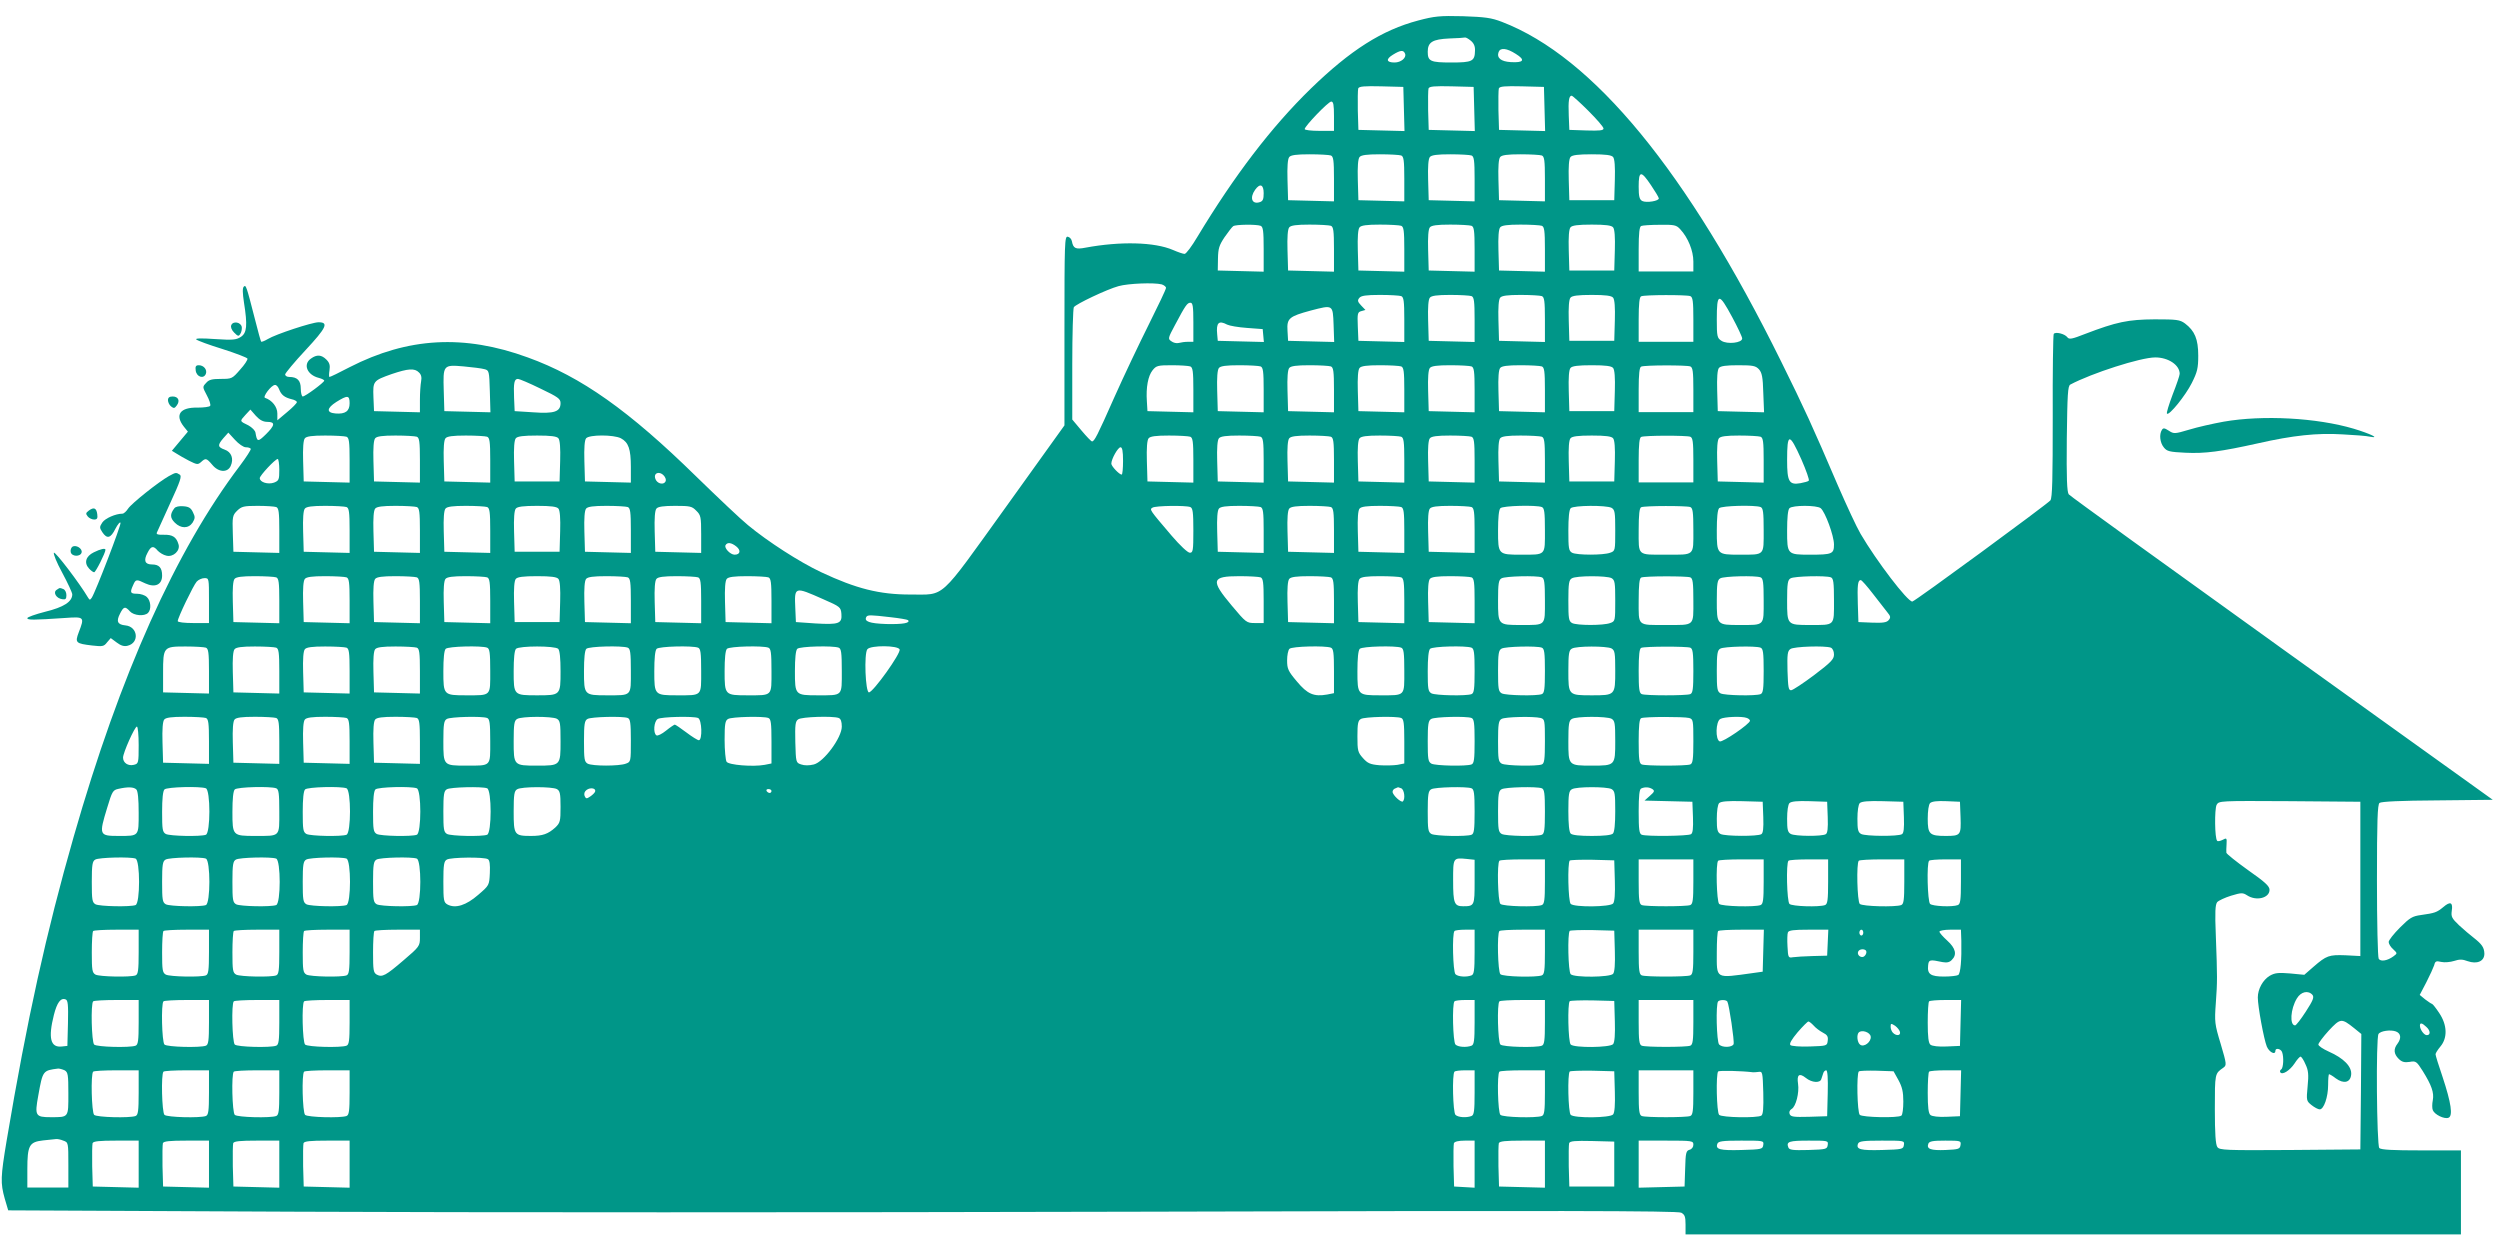 <?xml version="1.0" standalone="no"?>
<!DOCTYPE svg PUBLIC "-//W3C//DTD SVG 20010904//EN"
 "http://www.w3.org/TR/2001/REC-SVG-20010904/DTD/svg10.dtd">
<svg version="1.0" xmlns="http://www.w3.org/2000/svg"
 width="1280pt" height="640pt" viewBox="0 0 1280 640"
 preserveAspectRatio="xMidYMid meet">
<g transform="translate(0,640) scale(0.1,-0.1)"
fill="#009688" stroke="none">
<path d="M7261 6295 c-185 -49 -346 -151 -550 -349 -203 -198 -391 -445 -580
-758 -29 -49 -58 -88 -66 -88 -7 0 -34 9 -59 20 -95 41 -270 45 -448 12 -51
-10 -63 -4 -70 33 -2 11 -11 21 -21 23 -16 3 -17 -26 -17 -481 l0 -485 -302
-421 c-347 -482 -305 -444 -488 -445 -157 0 -276 30 -455 114 -111 52 -275
158 -375 241 -36 29 -155 142 -265 249 -345 338 -589 511 -863 610 -326 119
-613 103 -912 -50 -53 -28 -99 -50 -103 -50 -3 0 -3 15 0 34 4 26 0 39 -16 55
-25 25 -49 27 -79 5 -42 -29 -20 -84 41 -99 15 -4 27 -10 27 -14 0 -9 -97 -81
-110 -81 -5 0 -10 18 -10 40 0 42 -18 60 -59 60 -12 0 -21 6 -21 13 0 6 47 63
105 125 107 115 119 142 66 142 -33 0 -219 -61 -260 -86 -17 -10 -32 -16 -34
-13 -2 2 -16 52 -31 112 -45 176 -47 180 -58 169 -7 -7 -6 -33 1 -80 19 -119
15 -157 -16 -177 -23 -15 -41 -17 -132 -11 -70 5 -103 4 -96 -2 6 -6 66 -28
134 -49 69 -22 126 -44 128 -49 2 -6 -15 -32 -38 -57 -40 -46 -42 -47 -98 -47
-46 0 -62 -4 -76 -21 -19 -20 -18 -21 4 -63 13 -24 21 -48 17 -54 -3 -5 -32
-9 -65 -9 -89 2 -117 -37 -70 -97 l21 -26 -41 -49 -41 -49 23 -14 c12 -8 42
-25 65 -37 40 -20 45 -21 61 -7 24 22 28 21 58 -14 32 -39 78 -41 94 -6 17 37
4 72 -31 84 -36 13 -37 23 -6 59 l25 28 34 -37 c19 -21 44 -38 55 -38 12 0 23
-3 26 -8 2 -4 -23 -43 -56 -87 -328 -433 -613 -1068 -851 -1900 -140 -489
-238 -931 -343 -1555 -31 -186 -32 -217 -10 -296 l18 -61 1485 -7 c818 -4
2740 -4 4272 0 2157 6 2791 5 2809 -5 18 -10 22 -20 22 -61 l0 -50 1985 0
1985 0 0 215 0 215 -203 0 c-145 0 -206 3 -215 12 -13 13 -18 564 -4 584 10
16 62 23 89 13 26 -10 29 -35 8 -63 -21 -27 -19 -52 6 -77 16 -16 29 -20 56
-16 32 6 36 3 67 -46 46 -74 59 -111 52 -150 -4 -19 -4 -42 0 -51 9 -23 59
-47 80 -39 24 9 14 76 -30 209 -20 58 -36 110 -36 116 0 6 11 23 25 40 37 44
35 110 -6 171 -17 26 -34 47 -37 47 -4 1 -19 11 -35 23 l-28 23 34 65 c18 35
36 75 40 87 5 21 10 23 36 17 17 -4 47 -1 66 5 27 9 43 9 69 -1 48 -17 86 -1
86 38 -1 32 -12 48 -55 82 -16 12 -50 41 -74 63 -38 36 -42 45 -38 74 7 44 -7
51 -43 20 -34 -28 -44 -31 -115 -41 -44 -6 -57 -14 -107 -64 -32 -32 -58 -65
-58 -74 0 -9 10 -26 23 -37 22 -21 22 -21 2 -36 -31 -23 -66 -29 -76 -13 -5 8
-9 188 -9 400 0 310 3 389 13 398 9 7 108 12 297 13 l283 3 -1079 774 c-593
426 -1085 781 -1092 790 -9 12 -12 79 -10 285 3 227 5 270 18 277 109 58 360
139 435 139 67 0 125 -39 125 -84 0 -8 -16 -55 -36 -106 -19 -51 -33 -95 -29
-98 11 -11 95 93 127 157 28 56 33 75 33 140 0 85 -18 127 -68 165 -26 19 -42
21 -155 21 -137 -1 -195 -13 -357 -75 -66 -26 -81 -29 -90 -17 -13 18 -62 30
-70 17 -3 -5 -6 -195 -5 -423 0 -319 -2 -416 -12 -429 -17 -20 -695 -518 -707
-518 -25 0 -183 207 -265 347 -20 34 -71 144 -115 245 -135 315 -170 391 -291
636 -481 974 -962 1560 -1430 1740 -55 21 -85 25 -200 29 -119 3 -146 0 -229
-22z m269 -103 c16 -13 23 -29 22 -51 -1 -55 -14 -61 -121 -61 -107 0 -121 6
-121 55 0 49 24 64 110 68 41 1 78 4 81 5 4 1 17 -6 29 -16z m231 -68 c50 -31
41 -46 -26 -42 -51 3 -73 22 -62 52 9 23 41 20 88 -10z m-567 1 c8 -21 -21
-45 -54 -45 -42 0 -46 17 -8 40 39 24 54 25 62 5z m-6 -283 l3 -113 -118 3
-118 3 -3 99 c-1 55 0 106 2 113 4 11 31 13 118 11 l113 -3 3 -113z m360 0 l3
-113 -118 3 -118 3 -3 99 c-1 55 0 106 2 113 4 11 31 13 118 11 l113 -3 3
-113z m360 0 l3 -113 -118 3 -118 3 -3 99 c-1 55 0 106 2 113 4 11 31 13 118
11 l113 -3 3 -113z m224 -9 c43 -43 78 -83 78 -91 0 -10 -20 -12 -87 -10 l-88
3 -3 74 c-3 75 1 101 15 101 4 0 43 -35 85 -77z m-1302 -28 l0 -75 -75 0 c-41
0 -75 4 -75 9 0 15 121 141 136 141 11 0 14 -17 14 -75z m-16 -201 c13 -5 16
-25 16 -120 l0 -115 -117 3 -118 3 -3 104 c-2 67 1 108 9 117 8 10 37 14 104
14 52 0 100 -3 109 -6z m360 0 c13 -5 16 -25 16 -120 l0 -115 -117 3 -118 3
-3 104 c-2 67 1 108 9 117 8 10 37 14 104 14 52 0 100 -3 109 -6z m360 0 c13
-5 16 -25 16 -120 l0 -115 -117 3 -118 3 -3 104 c-2 67 1 108 9 117 8 10 37
14 104 14 52 0 100 -3 109 -6z m360 0 c13 -5 16 -25 16 -120 l0 -115 -117 3
-118 3 -3 104 c-2 67 1 108 9 117 8 10 37 14 104 14 52 0 100 -3 109 -6z m365
-8 c8 -9 11 -50 9 -117 l-3 -104 -115 0 -115 0 -3 104 c-2 67 1 108 9 117 8
10 38 14 109 14 71 0 101 -4 109 -14z m194 -144 c21 -31 39 -61 40 -67 3 -14
-64 -25 -85 -14 -14 8 -18 23 -18 74 0 82 12 83 63 7z m-1983 -41 c0 -31 -4
-41 -20 -46 -40 -13 -53 22 -24 63 25 35 44 28 44 -17z m-16 -167 c13 -5 16
-25 16 -120 l0 -115 -117 3 -118 3 1 61 c1 52 6 68 34 110 19 27 38 52 44 56
13 9 118 10 140 2z m360 0 c13 -5 16 -25 16 -120 l0 -115 -117 3 -118 3 -3
104 c-2 67 1 108 9 117 8 10 37 14 104 14 52 0 100 -3 109 -6z m360 0 c13 -5
16 -25 16 -120 l0 -115 -117 3 -118 3 -3 104 c-2 67 1 108 9 117 8 10 37 14
104 14 52 0 100 -3 109 -6z m360 0 c13 -5 16 -25 16 -120 l0 -115 -117 3 -118
3 -3 104 c-2 67 1 108 9 117 8 10 37 14 104 14 52 0 100 -3 109 -6z m360 0
c13 -5 16 -25 16 -120 l0 -115 -117 3 -118 3 -3 104 c-2 67 1 108 9 117 8 10
37 14 104 14 52 0 100 -3 109 -6z m365 -8 c8 -9 11 -50 9 -117 l-3 -104 -115
0 -115 0 -3 104 c-2 67 1 108 9 117 8 10 38 14 109 14 71 0 101 -4 109 -14z
m344 -10 c40 -43 67 -110 67 -165 l0 -51 -140 0 -140 0 0 114 c0 82 4 116 13
119 6 3 49 6 95 6 75 1 85 -1 105 -23z m-2655 -282 c12 -4 22 -12 22 -18 0 -7
-40 -91 -88 -187 -48 -96 -128 -264 -177 -374 -88 -199 -102 -225 -114 -225
-4 0 -28 25 -54 56 l-47 56 0 282 c0 154 4 286 8 293 10 16 170 92 229 108 50
14 182 19 221 9z m1226 -60 c13 -5 16 -25 16 -120 l0 -115 -117 3 -118 3 -3
73 c-3 68 -1 74 18 79 l21 6 -22 23 c-18 19 -20 26 -9 39 9 11 34 15 105 15
52 0 100 -3 109 -6z m360 0 c13 -5 16 -25 16 -120 l0 -115 -117 3 -118 3 -3
104 c-2 67 1 108 9 117 8 10 37 14 104 14 52 0 100 -3 109 -6z m360 0 c13 -5
16 -25 16 -120 l0 -115 -117 3 -118 3 -3 104 c-2 67 1 108 9 117 8 10 37 14
104 14 52 0 100 -3 109 -6z m365 -8 c8 -9 11 -50 9 -117 l-3 -104 -115 0 -115
0 -3 104 c-2 67 1 108 9 117 8 10 38 14 109 14 71 0 101 -4 109 -14z m395 8
c13 -5 16 -25 16 -120 l0 -114 -140 0 -140 0 0 114 c0 82 4 116 13 119 18 8
232 8 251 1z m215 -108 c28 -52 51 -101 51 -109 0 -23 -77 -31 -106 -12 -22
14 -24 22 -24 109 0 139 10 140 79 12z m-2759 -26 l0 -100 -27 0 c-16 0 -37
-3 -48 -6 -11 -3 -28 1 -38 9 -18 12 -17 16 19 83 54 102 63 114 79 114 12 0
15 -18 15 -100z m718 -13 l3 -88 -118 3 -118 3 -3 52 c-4 63 8 73 119 103 115
30 113 31 117 -73z m-545 1 c12 -6 58 -14 102 -17 l80 -6 3 -33 3 -33 -118 3
-118 3 -3 33 c-6 60 8 73 51 50z m-3803 -228 c24 -6 25 -9 28 -114 l3 -107
-118 3 -118 3 -3 104 c-4 133 -3 134 102 125 44 -4 92 -10 106 -14z m3614 14
c13 -5 16 -25 16 -120 l0 -115 -117 3 -118 3 -3 50 c-5 72 6 130 29 159 19 24
27 26 99 26 43 0 85 -3 94 -6z m360 0 c13 -5 16 -25 16 -120 l0 -115 -117 3
-118 3 -3 104 c-2 67 1 108 9 117 8 10 37 14 104 14 52 0 100 -3 109 -6z m360
0 c13 -5 16 -25 16 -120 l0 -115 -117 3 -118 3 -3 104 c-2 67 1 108 9 117 8
10 37 14 104 14 52 0 100 -3 109 -6z m360 0 c13 -5 16 -25 16 -120 l0 -115
-117 3 -118 3 -3 104 c-2 67 1 108 9 117 8 10 37 14 104 14 52 0 100 -3 109
-6z m360 0 c13 -5 16 -25 16 -120 l0 -115 -117 3 -118 3 -3 104 c-2 67 1 108
9 117 8 10 37 14 104 14 52 0 100 -3 109 -6z m360 0 c13 -5 16 -25 16 -120 l0
-115 -117 3 -118 3 -3 104 c-2 67 1 108 9 117 8 10 37 14 104 14 52 0 100 -3
109 -6z m365 -8 c8 -9 11 -50 9 -117 l-3 -104 -115 0 -115 0 -3 104 c-2 67 1
108 9 117 8 10 38 14 109 14 71 0 101 -4 109 -14z m395 8 c13 -5 16 -25 16
-120 l0 -114 -140 0 -140 0 0 114 c0 82 4 116 13 119 18 8 232 8 251 1z m352
-15 c15 -17 20 -40 22 -120 l4 -100 -119 3 -118 3 -3 104 c-2 67 1 108 9 117
8 10 36 14 99 14 76 0 89 -3 106 -21z m-6861 -16 c12 -11 15 -25 11 -46 -3
-16 -6 -58 -6 -94 l0 -64 -117 3 -118 3 -3 71 c-3 83 -2 85 94 119 83 28 117
31 139 8z m623 -83 c90 -43 102 -52 102 -74 0 -44 -32 -55 -140 -47 l-95 6 -3
69 c-3 76 1 96 20 96 7 0 59 -22 116 -50z m-1339 -3 c11 -29 28 -42 64 -51 15
-3 27 -10 27 -15 0 -5 -22 -28 -50 -51 l-50 -42 0 35 c0 34 -27 68 -63 80 -14
4 32 66 51 66 7 1 16 -9 21 -22z m361 -72 c0 -40 -22 -56 -72 -52 -48 4 -46
27 4 59 58 36 68 35 68 -7z m-421 -95 c42 0 39 -18 -9 -65 -40 -39 -44 -38
-52 10 -2 11 -18 27 -36 37 -46 22 -45 21 -16 53 l26 28 28 -32 c20 -22 38
-31 59 -31z m405 -76 c13 -5 16 -25 16 -120 l0 -115 -117 3 -118 3 -3 104 c-2
67 1 108 9 117 8 10 37 14 104 14 52 0 100 -3 109 -6z m360 0 c13 -5 16 -25
16 -120 l0 -115 -117 3 -118 3 -3 104 c-2 67 1 108 9 117 8 10 37 14 104 14
52 0 100 -3 109 -6z m360 0 c13 -5 16 -25 16 -120 l0 -115 -117 3 -118 3 -3
104 c-2 67 1 108 9 117 8 10 37 14 104 14 52 0 100 -3 109 -6z m365 -8 c8 -9
11 -50 9 -117 l-3 -104 -115 0 -115 0 -3 104 c-2 67 1 108 9 117 8 10 38 14
109 14 71 0 101 -4 109 -14z m320 0 c39 -21 51 -55 51 -147 l0 -80 -117 3
-118 3 -3 104 c-2 67 1 108 9 117 16 19 141 19 178 0z m2915 8 c13 -5 16 -25
16 -120 l0 -115 -117 3 -118 3 -3 104 c-2 67 1 108 9 117 8 10 37 14 104 14
52 0 100 -3 109 -6z m360 0 c13 -5 16 -25 16 -120 l0 -115 -117 3 -118 3 -3
104 c-2 67 1 108 9 117 8 10 37 14 104 14 52 0 100 -3 109 -6z m360 0 c13 -5
16 -25 16 -120 l0 -115 -117 3 -118 3 -3 104 c-2 67 1 108 9 117 8 10 37 14
104 14 52 0 100 -3 109 -6z m360 0 c13 -5 16 -25 16 -120 l0 -115 -117 3 -118
3 -3 104 c-2 67 1 108 9 117 8 10 37 14 104 14 52 0 100 -3 109 -6z m360 0
c13 -5 16 -25 16 -120 l0 -115 -117 3 -118 3 -3 104 c-2 67 1 108 9 117 8 10
37 14 104 14 52 0 100 -3 109 -6z m360 0 c13 -5 16 -25 16 -120 l0 -115 -117
3 -118 3 -3 104 c-2 67 1 108 9 117 8 10 37 14 104 14 52 0 100 -3 109 -6z
m365 -8 c8 -9 11 -50 9 -117 l-3 -104 -115 0 -115 0 -3 104 c-2 67 1 108 9
117 8 10 38 14 109 14 71 0 101 -4 109 -14z m395 8 c13 -5 16 -25 16 -120 l0
-114 -140 0 -140 0 0 114 c0 82 4 116 13 119 18 8 232 8 251 1z m360 0 c13 -5
16 -25 16 -120 l0 -115 -117 3 -118 3 -3 104 c-2 67 1 108 9 117 8 10 37 14
104 14 52 0 100 -3 109 -6z m209 -116 c25 -57 42 -106 38 -109 -3 -4 -22 -9
-43 -13 -58 -10 -68 8 -68 118 0 141 11 142 73 4z m-3473 -8 c0 -38 -3 -70 -7
-70 -12 0 -53 43 -53 56 0 24 34 84 47 84 9 0 13 -19 13 -70z m-4320 -45 c0
-51 -2 -56 -27 -66 -31 -11 -73 2 -73 23 0 13 79 98 92 98 4 0 8 -25 8 -55z
m1974 -37 c7 -12 7 -21 0 -28 -13 -13 -40 -4 -48 17 -14 35 27 44 48 11z
m-1990 -154 c13 -5 16 -25 16 -120 l0 -115 -117 3 -118 3 -3 93 c-3 87 -1 94
22 117 23 22 33 25 105 25 44 0 86 -3 95 -6z m360 0 c13 -5 16 -25 16 -120 l0
-115 -117 3 -118 3 -3 104 c-2 67 1 108 9 117 8 10 37 14 104 14 52 0 100 -3
109 -6z m360 0 c13 -5 16 -25 16 -120 l0 -115 -117 3 -118 3 -3 104 c-2 67 1
108 9 117 8 10 37 14 104 14 52 0 100 -3 109 -6z m360 0 c13 -5 16 -25 16
-120 l0 -115 -117 3 -118 3 -3 104 c-2 67 1 108 9 117 8 10 37 14 104 14 52 0
100 -3 109 -6z m365 -8 c8 -9 11 -50 9 -117 l-3 -104 -115 0 -115 0 -3 104
c-2 67 1 108 9 117 8 10 38 14 109 14 71 0 101 -4 109 -14z m355 8 c13 -5 16
-25 16 -120 l0 -115 -117 3 -118 3 -3 104 c-2 67 1 108 9 117 8 10 37 14 104
14 52 0 100 -3 109 -6z m351 -19 c23 -22 25 -32 25 -120 l0 -96 -117 3 -118 3
-3 104 c-2 67 1 108 9 117 8 10 36 14 96 14 76 0 86 -2 108 -25z m2529 19 c13
-5 16 -25 16 -120 0 -104 -2 -114 -18 -114 -11 0 -50 37 -93 87 -116 136 -114
134 -98 144 16 10 169 12 193 3z m360 0 c13 -5 16 -25 16 -120 l0 -115 -117 3
-118 3 -3 104 c-2 67 1 108 9 117 8 10 37 14 104 14 52 0 100 -3 109 -6z m360
0 c13 -5 16 -25 16 -120 l0 -115 -117 3 -118 3 -3 104 c-2 67 1 108 9 117 8
10 37 14 104 14 52 0 100 -3 109 -6z m360 0 c13 -5 16 -25 16 -120 l0 -115
-117 3 -118 3 -3 104 c-2 67 1 108 9 117 8 10 37 14 104 14 52 0 100 -3 109
-6z m360 0 c13 -5 16 -25 16 -120 l0 -115 -117 3 -118 3 -3 104 c-2 67 1 108
9 117 8 10 37 14 104 14 52 0 100 -3 109 -6z m360 0 c13 -5 16 -25 16 -119 0
-131 7 -125 -123 -125 -116 0 -117 1 -117 123 0 67 4 107 12 115 13 13 183 17
212 6z m357 -4 c17 -10 19 -22 19 -116 0 -103 0 -105 -26 -114 -34 -13 -170
-13 -195 0 -17 10 -19 22 -19 113 0 67 4 107 12 115 15 15 181 16 209 2z m403
4 c13 -5 16 -25 16 -119 0 -133 9 -125 -140 -125 -149 0 -140 -8 -140 125 0
81 4 115 13 118 18 8 232 8 251 1z m360 0 c13 -5 16 -25 16 -119 0 -131 7
-125 -123 -125 -116 0 -117 1 -117 123 0 67 4 107 12 115 13 13 183 17 212 6z
m308 -6 c23 -19 68 -141 68 -186 0 -48 -9 -52 -123 -52 -116 0 -117 1 -117
123 0 67 4 107 12 115 16 16 140 16 160 0z m-5552 -196 c25 -20 20 -42 -9 -42
-22 0 -55 35 -46 49 9 16 30 13 55 -7z m-2356 -158 c13 -5 16 -25 16 -120 l0
-115 -117 3 -118 3 -3 104 c-2 67 1 108 9 117 8 10 37 14 104 14 52 0 100 -3
109 -6z m360 0 c13 -5 16 -25 16 -120 l0 -115 -117 3 -118 3 -3 104 c-2 67 1
108 9 117 8 10 37 14 104 14 52 0 100 -3 109 -6z m360 0 c13 -5 16 -25 16
-120 l0 -115 -117 3 -118 3 -3 104 c-2 67 1 108 9 117 8 10 37 14 104 14 52 0
100 -3 109 -6z m360 0 c13 -5 16 -25 16 -120 l0 -115 -117 3 -118 3 -3 104
c-2 67 1 108 9 117 8 10 37 14 104 14 52 0 100 -3 109 -6z m365 -8 c8 -9 11
-50 9 -117 l-3 -104 -115 0 -115 0 -3 104 c-2 67 1 108 9 117 8 10 38 14 109
14 71 0 101 -4 109 -14z m355 8 c13 -5 16 -25 16 -120 l0 -115 -117 3 -118 3
-3 104 c-2 67 1 108 9 117 8 10 37 14 104 14 52 0 100 -3 109 -6z m360 0 c13
-5 16 -25 16 -120 l0 -115 -117 3 -118 3 -3 104 c-2 67 1 108 9 117 8 10 37
14 104 14 52 0 100 -3 109 -6z m360 0 c13 -5 16 -25 16 -120 l0 -115 -117 3
-118 3 -3 104 c-2 67 1 108 9 117 8 10 37 14 104 14 52 0 100 -3 109 -6z
m2520 0 c13 -5 16 -25 16 -120 l0 -114 -44 0 c-44 0 -46 2 -120 90 -109 130
-104 150 40 150 51 0 99 -3 108 -6z m360 0 c13 -5 16 -25 16 -120 l0 -115
-117 3 -118 3 -3 104 c-2 67 1 108 9 117 8 10 37 14 104 14 52 0 100 -3 109
-6z m360 0 c13 -5 16 -25 16 -120 l0 -115 -117 3 -118 3 -3 104 c-2 67 1 108
9 117 8 10 37 14 104 14 52 0 100 -3 109 -6z m360 0 c13 -5 16 -25 16 -120 l0
-115 -117 3 -118 3 -3 104 c-2 67 1 108 9 117 8 10 37 14 104 14 52 0 100 -3
109 -6z m360 0 c13 -5 16 -25 16 -119 0 -131 7 -125 -123 -125 -117 0 -117 0
-117 125 0 88 3 106 18 114 18 11 180 15 206 5z m357 -4 c17 -10 19 -22 19
-116 0 -103 0 -105 -26 -114 -34 -13 -170 -13 -195 0 -17 10 -19 22 -19 115 0
88 3 106 18 114 22 14 178 14 203 1z m403 4 c13 -5 16 -25 16 -119 0 -133 9
-125 -140 -125 -149 0 -140 -8 -140 125 0 81 4 115 13 118 18 8 232 8 251 1z
m360 0 c13 -5 16 -25 16 -119 0 -131 7 -125 -123 -125 -117 0 -117 0 -117 125
0 88 3 106 18 114 18 11 180 15 206 5z m360 0 c13 -5 16 -25 16 -119 0 -131 7
-125 -123 -125 -117 0 -117 0 -117 125 0 88 3 106 18 114 18 11 180 15 206 5z
m-8304 -119 l0 -115 -80 0 c-46 0 -80 4 -80 10 0 17 80 183 97 202 9 10 27 18
40 18 23 0 23 -1 23 -115z m8520 34 c30 -39 64 -82 74 -95 16 -19 17 -26 6
-39 -10 -12 -29 -15 -84 -13 l-71 3 -3 94 c-3 95 0 121 15 121 5 0 33 -32 63
-71z m-5375 -27 c87 -38 90 -41 93 -75 4 -50 -13 -56 -133 -49 l-100 7 -3 69
c-5 114 -6 114 143 48z m344 -92 c46 -5 86 -12 90 -15 14 -15 -27 -22 -111
-20 -86 3 -116 13 -102 37 7 10 20 10 123 -2z m-3505 -156 c13 -5 16 -25 16
-120 l0 -115 -117 3 -118 3 0 101 c0 132 2 134 115 134 49 0 95 -3 104 -6z
m360 0 c13 -5 16 -25 16 -120 l0 -115 -117 3 -118 3 -3 104 c-2 67 1 108 9
117 8 10 37 14 104 14 52 0 100 -3 109 -6z m360 0 c13 -5 16 -25 16 -120 l0
-115 -117 3 -118 3 -3 104 c-2 67 1 108 9 117 8 10 37 14 104 14 52 0 100 -3
109 -6z m360 0 c13 -5 16 -25 16 -120 l0 -115 -117 3 -118 3 -3 104 c-2 67 1
108 9 117 8 10 37 14 104 14 52 0 100 -3 109 -6z m360 0 c13 -5 16 -25 16
-119 0 -131 7 -125 -123 -125 -116 0 -117 1 -117 123 0 67 4 107 12 115 13 13
183 17 212 6z m364 -6 c8 -8 12 -48 12 -115 0 -123 0 -123 -120 -123 -120 0
-120 0 -120 123 0 67 4 107 12 115 16 16 200 16 216 0z m356 6 c13 -5 16 -25
16 -119 0 -131 7 -125 -123 -125 -116 0 -117 1 -117 123 0 67 4 107 12 115 13
13 183 17 212 6z m360 0 c13 -5 16 -25 16 -119 0 -131 7 -125 -123 -125 -116
0 -117 1 -117 123 0 67 4 107 12 115 13 13 183 17 212 6z m360 0 c13 -5 16
-25 16 -119 0 -131 7 -125 -123 -125 -116 0 -117 1 -117 123 0 67 4 107 12
115 13 13 183 17 212 6z m360 0 c13 -5 16 -25 16 -119 0 -131 7 -125 -123
-125 -116 0 -117 1 -117 123 0 67 4 107 12 115 13 13 183 17 212 6z m312 -9
c8 -19 -136 -220 -157 -220 -18 0 -26 199 -8 221 17 21 157 20 165 -1z m2208
9 c13 -5 16 -25 16 -120 l0 -113 -35 -7 c-68 -12 -101 2 -155 67 -45 53 -50
65 -50 108 0 26 5 52 12 59 13 13 183 17 212 6z m360 0 c13 -5 16 -25 16 -119
0 -131 7 -125 -123 -125 -116 0 -117 1 -117 123 0 67 4 107 12 115 13 13 183
17 212 6z m360 0 c13 -5 16 -25 16 -119 0 -94 -3 -114 -16 -119 -26 -10 -184
-7 -205 4 -17 10 -19 22 -19 113 0 67 4 107 12 115 13 13 183 17 212 6z m360
0 c13 -5 16 -25 16 -119 0 -94 -3 -114 -16 -119 -26 -10 -184 -7 -205 4 -17
10 -19 22 -19 115 0 88 3 106 18 114 18 11 180 15 206 5z m357 -4 c17 -10 19
-22 19 -115 0 -125 0 -125 -120 -125 -120 0 -120 0 -120 125 0 88 3 106 18
114 22 14 178 14 203 1z m403 4 c13 -5 16 -25 16 -119 0 -94 -3 -114 -16 -119
-20 -8 -228 -8 -248 0 -13 5 -16 25 -16 119 0 81 4 115 13 118 18 8 232 8 251
1z m360 0 c13 -5 16 -25 16 -119 0 -94 -3 -114 -16 -119 -26 -10 -184 -7 -205
4 -17 10 -19 22 -19 115 0 88 3 106 18 114 18 11 180 15 206 5z m360 0 c9 -4
16 -18 16 -35 0 -24 -14 -39 -101 -105 -56 -42 -109 -77 -118 -78 -14 -1 -16
14 -19 99 -2 85 0 102 15 112 17 13 177 18 207 7z m-8320 -360 c13 -5 16 -25
16 -120 l0 -115 -117 3 -118 3 -3 104 c-2 67 1 108 9 117 8 10 37 14 104 14
52 0 100 -3 109 -6z m360 0 c13 -5 16 -25 16 -120 l0 -115 -117 3 -118 3 -3
104 c-2 67 1 108 9 117 8 10 37 14 104 14 52 0 100 -3 109 -6z m360 0 c13 -5
16 -25 16 -120 l0 -115 -117 3 -118 3 -3 104 c-2 67 1 108 9 117 8 10 37 14
104 14 52 0 100 -3 109 -6z m360 0 c13 -5 16 -25 16 -120 l0 -115 -117 3 -118
3 -3 104 c-2 67 1 108 9 117 8 10 37 14 104 14 52 0 100 -3 109 -6z m360 0
c13 -5 16 -25 16 -119 0 -131 7 -125 -123 -125 -117 0 -117 0 -117 125 0 88 3
106 18 114 18 11 180 15 206 5z m357 -4 c17 -10 19 -22 19 -115 0 -125 0 -125
-120 -125 -120 0 -120 0 -120 125 0 88 3 106 18 114 22 14 178 14 203 1z m363
4 c13 -5 16 -25 16 -115 0 -108 0 -110 -26 -119 -34 -13 -170 -13 -195 0 -17
10 -19 22 -19 115 0 88 3 106 18 114 18 11 180 15 206 5z m360 0 c20 -8 23
-114 4 -114 -6 0 -35 18 -64 40 -29 22 -56 40 -59 40 -3 0 -24 -14 -45 -31
-21 -17 -43 -28 -49 -24 -18 11 -13 73 7 84 18 11 180 15 206 5z m360 0 c13
-5 16 -25 16 -120 l0 -113 -35 -7 c-59 -11 -185 -1 -195 16 -5 8 -10 59 -10
112 0 82 3 99 18 107 18 11 180 15 206 5z m360 0 c11 -4 16 -19 16 -44 0 -57
-92 -181 -143 -194 -24 -6 -48 -6 -65 0 -27 9 -27 10 -30 114 -2 90 0 107 15
117 17 13 177 18 207 7z m2880 0 c13 -5 16 -25 16 -120 l0 -113 -35 -7 c-20
-3 -61 -4 -92 -2 -48 4 -61 10 -85 37 -26 29 -28 38 -28 111 0 65 3 81 18 89
18 11 180 15 206 5z m360 0 c13 -5 16 -25 16 -119 0 -94 -3 -114 -16 -119 -26
-10 -184 -7 -205 4 -17 10 -19 22 -19 115 0 88 3 106 18 114 18 11 180 15 206
5z m354 0 c21 -6 22 -11 22 -119 0 -94 -3 -114 -16 -119 -26 -10 -184 -7 -205
4 -17 10 -19 22 -19 115 0 88 3 106 18 114 18 11 163 14 200 5z m363 -4 c17
-10 19 -22 19 -115 0 -125 0 -125 -120 -125 -120 0 -120 0 -120 125 0 88 3
106 18 114 22 14 178 14 203 1z m397 4 c21 -6 22 -11 22 -119 0 -94 -3 -114
-16 -119 -20 -8 -228 -8 -248 0 -13 5 -16 25 -16 119 0 81 4 115 13 118 17 8
218 8 245 1z m296 0 c9 -3 16 -10 16 -14 0 -16 -140 -112 -155 -106 -23 8 -21
102 3 115 19 11 111 15 136 5z m-8234 -139 c0 -93 -1 -95 -25 -101 -29 -7 -55
10 -55 37 0 25 60 159 71 159 5 0 9 -43 9 -95z m-12 -227 c8 -8 12 -49 12
-119 0 -122 3 -119 -102 -119 -101 0 -102 4 -59 145 25 83 29 90 57 96 48 11
79 10 92 -3z m356 6 c24 -9 24 -229 0 -238 -26 -10 -184 -7 -205 4 -17 10 -19
22 -19 113 0 67 4 107 12 115 13 13 183 17 212 6z m360 0 c13 -5 16 -25 16
-119 0 -131 7 -125 -123 -125 -116 0 -117 1 -117 123 0 67 4 107 12 115 13 13
183 17 212 6z m360 0 c24 -9 24 -229 0 -238 -26 -10 -184 -7 -205 4 -17 10
-19 22 -19 113 0 67 4 107 12 115 13 13 183 17 212 6z m360 0 c24 -9 24 -229
0 -238 -26 -10 -184 -7 -205 4 -17 10 -19 22 -19 113 0 67 4 107 12 115 13 13
183 17 212 6z m360 0 c24 -9 24 -229 0 -238 -26 -10 -184 -7 -205 4 -17 10
-19 22 -19 115 0 88 3 106 18 114 18 11 180 15 206 5z m357 -4 c16 -9 19 -22
19 -91 0 -74 -2 -82 -27 -106 -37 -33 -64 -43 -124 -43 -86 0 -89 5 -89 125 0
88 3 106 18 114 22 14 178 14 203 1z m196 -13 c-2 -6 -13 -17 -25 -25 -19 -13
-22 -12 -29 3 -4 12 0 23 11 31 20 14 49 8 43 -9z m4127 17 c16 -6 22 -54 9
-67 -8 -9 -53 32 -53 49 0 7 6 15 13 17 6 3 13 6 14 6 1 1 8 -2 17 -5z m360 0
c13 -5 16 -25 16 -119 0 -94 -3 -114 -16 -119 -26 -10 -184 -7 -205 4 -17 10
-19 22 -19 115 0 88 3 106 18 114 18 11 180 15 206 5z m360 0 c13 -5 16 -25
16 -119 0 -94 -3 -114 -16 -119 -26 -10 -184 -7 -205 4 -17 10 -19 22 -19 115
0 88 3 106 18 114 18 11 180 15 206 5z m357 -4 c17 -10 19 -22 19 -113 0 -67
-4 -107 -12 -115 -8 -8 -47 -12 -108 -12 -61 0 -100 4 -108 12 -8 8 -12 48
-12 115 0 87 3 104 18 112 22 14 178 14 203 1z m209 0 c13 -9 11 -14 -13 -35
l-27 -24 122 -3 123 -3 3 -79 c2 -57 -1 -82 -10 -87 -15 -10 -228 -12 -252 -3
-13 5 -16 25 -16 119 0 81 4 115 13 118 20 9 41 7 57 -3z m-4510 -10 c0 -5 -4
-10 -9 -10 -6 0 -13 5 -16 10 -3 6 1 10 9 10 9 0 16 -4 16 -10z m5078 -134 c2
-57 -1 -82 -10 -87 -19 -12 -186 -11 -209 1 -16 9 -19 22 -19 78 0 41 5 73 12
80 9 9 45 12 118 10 l105 -3 3 -79z m330 0 c2 -57 -1 -82 -10 -87 -19 -12
-156 -11 -179 1 -16 9 -19 22 -19 78 0 41 5 73 12 80 9 9 41 12 103 10 l90 -3
3 -79z m390 0 c2 -57 -1 -82 -10 -87 -19 -12 -186 -11 -209 1 -16 9 -19 22
-19 78 0 41 5 73 12 80 9 9 45 12 118 10 l105 -3 3 -79z m290 0 c3 -92 1 -96
-76 -96 -83 0 -92 9 -92 88 0 41 5 73 12 80 9 9 37 12 83 10 l70 -3 3 -79z
m2047 -316 l0 -395 -76 4 c-85 3 -97 -1 -164 -59 l-47 -41 -73 7 c-60 5 -78 3
-104 -12 -35 -21 -61 -68 -61 -111 0 -46 31 -214 46 -251 12 -29 44 -46 44
-22 0 16 27 11 34 -6 10 -25 7 -82 -4 -89 -6 -4 -8 -10 -5 -15 10 -16 49 9 73
45 12 19 26 35 31 35 4 0 16 -17 25 -39 15 -31 17 -53 11 -113 -7 -73 -6 -75
20 -96 15 -12 34 -22 42 -22 21 0 43 63 43 125 0 30 2 55 5 55 3 0 19 -9 34
-21 41 -30 75 -22 79 19 4 41 -38 84 -115 118 -29 13 -53 29 -53 36 0 7 24 39
53 71 60 64 65 65 130 13 l37 -30 -2 -295 -3 -296 -360 -3 c-330 -2 -361 -1
-372 15 -9 12 -13 68 -13 195 0 183 0 181 43 211 18 13 18 17 -13 122 -31 102
-32 113 -25 209 8 113 8 129 0 346 -5 121 -3 158 7 171 7 8 39 23 71 33 53 16
60 16 82 2 47 -31 115 -14 115 28 0 19 -23 40 -110 101 -60 43 -110 83 -111
89 -1 6 0 26 1 44 2 32 0 33 -20 22 -12 -6 -25 -9 -28 -5 -13 12 -14 162 -3
184 12 21 13 21 374 19 l362 -3 0 -395z m-11391 104 c24 -9 24 -229 0 -238
-26 -10 -184 -7 -205 4 -17 10 -19 22 -19 115 0 88 3 106 18 114 18 11 180 15
206 5z m360 0 c24 -9 24 -229 0 -238 -26 -10 -184 -7 -205 4 -17 10 -19 22
-19 115 0 88 3 106 18 114 18 11 180 15 206 5z m360 0 c24 -9 24 -229 0 -238
-26 -10 -184 -7 -205 4 -17 10 -19 22 -19 115 0 88 3 106 18 114 18 11 180 15
206 5z m360 0 c24 -9 24 -229 0 -238 -26 -10 -184 -7 -205 4 -17 10 -19 22
-19 115 0 88 3 106 18 114 18 11 180 15 206 5z m360 0 c24 -9 24 -229 0 -238
-26 -10 -184 -7 -205 4 -17 10 -19 22 -19 115 0 88 3 106 18 114 18 11 180 15
206 5z m364 -3 c9 -5 12 -27 10 -71 -3 -63 -3 -63 -60 -112 -61 -53 -116 -71
-157 -49 -19 11 -21 20 -21 116 0 88 3 106 18 114 20 12 191 14 210 2z m5052
-116 c0 -122 -1 -125 -59 -125 -45 0 -51 15 -51 131 0 119 -1 118 72 111 l38
-4 0 -113z m360 1 c0 -95 -3 -115 -16 -120 -29 -11 -199 -7 -212 6 -13 13 -18
209 -5 221 3 4 57 7 120 7 l113 0 0 -114z m358 5 c2 -67 -1 -108 -9 -117 -15
-18 -199 -20 -217 -2 -13 13 -17 209 -5 222 4 3 57 5 117 4 l111 -3 3 -104z
m402 -5 c0 -95 -3 -115 -16 -120 -20 -8 -228 -8 -248 0 -13 5 -16 25 -16 120
l0 114 140 0 140 0 0 -114z m360 0 c0 -95 -3 -115 -16 -120 -29 -11 -199 -7
-212 6 -13 13 -18 209 -5 221 3 4 57 7 120 7 l113 0 0 -114z m330 0 c0 -95 -3
-115 -16 -120 -29 -11 -169 -7 -182 6 -13 13 -18 209 -5 221 3 4 51 7 105 7
l98 0 0 -114z m390 0 c0 -95 -3 -115 -16 -120 -29 -11 -199 -7 -212 6 -13 13
-18 209 -5 221 3 4 57 7 120 7 l113 0 0 -114z m290 0 c0 -95 -3 -115 -16 -120
-28 -11 -130 -6 -142 6 -13 13 -18 209 -5 221 3 4 42 7 85 7 l78 0 0 -114z
m-9330 -360 c0 -95 -3 -115 -16 -120 -26 -10 -184 -7 -205 4 -17 10 -19 22
-19 114 0 56 3 106 7 109 3 4 57 7 120 7 l113 0 0 -114z m360 0 c0 -95 -3
-115 -16 -120 -26 -10 -184 -7 -205 4 -17 10 -19 22 -19 114 0 56 3 106 7 109
3 4 57 7 120 7 l113 0 0 -114z m360 0 c0 -95 -3 -115 -16 -120 -26 -10 -184
-7 -205 4 -17 10 -19 22 -19 114 0 56 3 106 7 109 3 4 57 7 120 7 l113 0 0
-114z m360 0 c0 -95 -3 -115 -16 -120 -26 -10 -184 -7 -205 4 -17 10 -19 22
-19 114 0 56 3 106 7 109 3 4 57 7 120 7 l113 0 0 -114z m360 72 c0 -41 -3
-46 -83 -114 -92 -79 -110 -89 -138 -74 -17 10 -19 22 -19 114 0 56 3 106 7
109 3 4 57 7 120 7 l113 0 0 -42z m5400 -72 c0 -95 -3 -115 -16 -120 -26 -10
-69 -7 -82 6 -13 13 -18 209 -5 221 3 4 28 7 55 7 l48 0 0 -114z m360 0 c0
-95 -3 -115 -16 -120 -29 -11 -199 -7 -212 6 -13 13 -18 209 -5 221 3 4 57 7
120 7 l113 0 0 -114z m358 5 c2 -67 -1 -108 -9 -117 -15 -18 -199 -20 -217 -2
-13 13 -17 209 -5 222 4 3 57 5 117 4 l111 -3 3 -104z m402 -5 c0 -95 -3 -115
-16 -120 -20 -8 -228 -8 -248 0 -13 5 -16 25 -16 120 l0 114 140 0 140 0 0
-114z m358 7 l-3 -108 -50 -7 c-196 -27 -185 -33 -185 107 0 56 3 105 7 108 3
4 57 7 120 7 l114 0 -3 -107z m330 40 l-3 -66 -75 -2 c-41 -1 -86 -4 -100 -6
-24 -4 -25 -2 -28 55 -2 32 -1 65 2 72 4 11 30 14 106 14 l101 0 -3 -67z m182
52 c0 -8 -4 -15 -10 -15 -5 0 -10 7 -10 15 0 8 5 15 10 15 6 0 10 -7 10 -15z
m502 -42 c2 -98 -4 -168 -16 -175 -6 -4 -39 -8 -72 -8 -69 0 -87 12 -82 57 3
30 8 31 74 17 22 -4 36 -1 47 11 28 27 20 60 -23 99 -22 20 -40 40 -40 46 0 5
25 10 55 10 l55 0 2 -57z m-489 -49 c9 -10 -4 -34 -18 -34 -17 0 -28 17 -20
30 7 11 28 13 38 4z m2287 -228 c9 -12 3 -28 -34 -85 -25 -39 -50 -71 -55 -71
-29 0 -24 84 9 138 21 35 58 43 80 18z m-11492 -145 l-3 -116 -28 -3 c-59 -7
-71 43 -41 162 16 63 35 89 60 79 12 -4 14 -28 12 -122z m362 5 c0 -95 -3
-115 -16 -120 -29 -11 -199 -7 -212 6 -13 13 -18 209 -5 221 3 4 57 7 120 7
l113 0 0 -114z m360 0 c0 -95 -3 -115 -16 -120 -29 -11 -199 -7 -212 6 -13 13
-18 209 -5 221 3 4 57 7 120 7 l113 0 0 -114z m360 0 c0 -95 -3 -115 -16 -120
-29 -11 -199 -7 -212 6 -13 13 -18 209 -5 221 3 4 57 7 120 7 l113 0 0 -114z
m360 0 c0 -95 -3 -115 -16 -120 -29 -11 -199 -7 -212 6 -13 13 -18 209 -5 221
3 4 57 7 120 7 l113 0 0 -114z m5760 0 c0 -95 -3 -115 -16 -120 -26 -10 -69
-7 -82 6 -13 13 -18 209 -5 221 3 4 28 7 55 7 l48 0 0 -114z m360 0 c0 -95 -3
-115 -16 -120 -29 -11 -199 -7 -212 6 -13 13 -18 209 -5 221 3 4 57 7 120 7
l113 0 0 -114z m358 5 c2 -67 -1 -108 -9 -117 -15 -18 -199 -20 -217 -2 -13
13 -17 209 -5 222 4 3 57 5 117 4 l111 -3 3 -104z m402 -5 c0 -95 -3 -115 -16
-120 -20 -8 -228 -8 -248 0 -13 5 -16 25 -16 120 l0 114 140 0 140 0 0 -114z
m174 106 c9 -15 37 -204 32 -218 -7 -17 -57 -19 -74 -2 -13 13 -18 209 -5 221
9 9 41 9 47 -1z m1194 -109 l-3 -118 -68 -3 c-42 -2 -74 2 -83 9 -10 8 -14 38
-14 114 0 56 3 105 7 108 3 4 42 7 85 7 l79 0 -3 -117z m-752 -14 c10 -12 32
-28 47 -36 22 -11 28 -20 25 -41 -3 -27 -4 -27 -92 -30 -50 -2 -94 2 -99 7 -7
7 6 29 37 66 26 30 51 55 55 55 4 0 16 -9 27 -21z m442 -33 c4 -19 -19 -21
-36 -4 -7 7 -12 21 -12 31 0 18 2 18 23 5 12 -9 23 -23 25 -32z m2694 27 c22
-19 24 -43 3 -43 -14 0 -35 29 -35 49 0 16 11 14 32 -6z m-2844 -50 c4 -27
-35 -58 -55 -41 -14 11 -18 50 -6 62 16 15 58 1 61 -21z m-9247 -173 c17 -10
19 -22 19 -119 0 -124 3 -121 -90 -121 -79 0 -83 7 -64 111 23 128 23 128 102
138 7 0 22 -4 33 -9z m379 -114 c0 -95 -3 -115 -16 -120 -29 -11 -199 -7 -212
6 -13 13 -18 209 -5 221 3 4 57 7 120 7 l113 0 0 -114z m360 0 c0 -95 -3 -115
-16 -120 -29 -11 -199 -7 -212 6 -13 13 -18 209 -5 221 3 4 57 7 120 7 l113 0
0 -114z m360 0 c0 -95 -3 -115 -16 -120 -29 -11 -199 -7 -212 6 -13 13 -18
209 -5 221 3 4 57 7 120 7 l113 0 0 -114z m360 0 c0 -95 -3 -115 -16 -120 -29
-11 -199 -7 -212 6 -13 13 -18 209 -5 221 3 4 57 7 120 7 l113 0 0 -114z
m5760 0 c0 -95 -3 -115 -16 -120 -26 -10 -69 -7 -82 6 -13 13 -18 209 -5 221
3 4 28 7 55 7 l48 0 0 -114z m360 0 c0 -95 -3 -115 -16 -120 -29 -11 -199 -7
-212 6 -13 13 -18 209 -5 221 3 4 57 7 120 7 l113 0 0 -114z m358 5 c2 -67 -1
-108 -9 -117 -15 -18 -199 -20 -217 -2 -13 13 -17 209 -5 222 4 3 57 5 117 4
l111 -3 3 -104z m402 -5 c0 -95 -3 -115 -16 -120 -20 -8 -228 -8 -248 0 -13 5
-16 25 -16 120 l0 114 140 0 140 0 0 -114z m305 104 c6 0 19 0 30 2 19 3 20
-3 23 -106 2 -81 -1 -112 -10 -118 -21 -13 -202 -10 -216 4 -13 13 -17 209 -5
222 6 6 121 3 178 -4z m383 -107 l-3 -118 -93 -3 c-79 -2 -93 0 -99 14 -4 10
0 20 10 26 22 12 40 84 33 129 -7 47 6 57 40 30 31 -25 73 -27 79 -6 3 8 7 22
10 30 2 8 9 15 15 15 7 0 10 -39 8 -117z m362 67 c19 -35 25 -60 25 -110 0
-36 -4 -68 -10 -72 -17 -13 -200 -9 -213 4 -13 13 -17 209 -5 222 4 4 45 5 92
4 l86 -3 25 -45z m318 -67 l-3 -118 -68 -3 c-42 -2 -74 2 -83 9 -10 8 -14 38
-14 114 0 56 3 105 7 108 3 4 42 7 85 7 l79 0 -3 -117z m-9714 -243 c26 -9 26
-10 26 -125 l0 -115 -105 0 -105 0 0 93 c0 123 10 140 80 148 30 3 60 6 67 7
6 1 23 -2 37 -8z m386 -120 l0 -121 -117 3 -118 3 -3 104 c-1 58 0 111 2 118
4 10 35 13 121 13 l115 0 0 -120z m360 0 l0 -121 -117 3 -118 3 -3 104 c-1 58
0 111 2 118 4 10 35 13 121 13 l115 0 0 -120z m360 0 l0 -121 -117 3 -118 3
-3 104 c-1 58 0 111 2 118 4 10 35 13 121 13 l115 0 0 -120z m360 0 l0 -121
-117 3 -118 3 -3 104 c-1 58 0 111 2 118 4 10 35 13 121 13 l115 0 0 -120z
m5760 -1 l0 -120 -52 3 -53 3 -3 104 c-1 58 0 111 2 118 4 8 23 13 56 13 l50
0 0 -121z m360 1 l0 -121 -117 3 -118 3 -3 104 c-1 58 0 111 2 118 4 10 35 13
121 13 l115 0 0 -120z m355 0 l0 -115 -115 0 -115 0 -3 104 c-1 58 0 111 2
118 4 11 31 13 118 11 l113 -3 0 -115z m405 99 c0 -12 -8 -23 -20 -26 -17 -5
-20 -15 -22 -97 l-3 -91 -117 -3 -118 -3 0 121 0 120 140 0 c135 0 140 -1 140
-21z m358 -1 c-3 -22 -8 -23 -112 -26 -110 -3 -134 3 -123 32 5 13 26 16 122
16 115 0 116 0 113 -22z m330 0 c-3 -22 -8 -23 -99 -26 -82 -2 -98 0 -103 14
-11 29 4 34 105 34 98 0 100 0 97 -22z m390 0 c-3 -22 -8 -23 -112 -26 -110
-3 -134 3 -123 32 5 13 26 16 122 16 115 0 116 0 113 -22z m290 0 c-3 -21 -9
-23 -77 -26 -76 -3 -98 5 -88 32 5 13 23 16 87 16 79 0 81 -1 78 -22z"/>
<path d="M1184 4735 c-4 -10 2 -25 15 -38 19 -19 23 -20 31 -7 6 8 9 24 8 35
-4 26 -45 33 -54 10z"/>
<path d="M1002 4503 c4 -33 41 -45 52 -17 8 21 -11 44 -36 44 -15 0 -19 -6
-16 -27z"/>
<path d="M860 4351 c0 -10 7 -25 16 -32 14 -11 18 -10 29 5 18 24 8 46 -21 46
-17 0 -24 -6 -24 -19z"/>
<path d="M11385 4241 c-55 -10 -135 -28 -177 -41 -74 -22 -78 -22 -104 -5 -22
14 -28 15 -35 4 -15 -23 -10 -66 10 -90 16 -20 29 -23 110 -27 101 -5 182 6
371 48 181 41 304 54 434 46 61 -3 125 -8 141 -12 53 -10 2 15 -84 41 -189 56
-465 71 -666 36z"/>
<path d="M864 3962 c-53 -30 -190 -139 -208 -166 -9 -14 -22 -26 -29 -26 -35
0 -89 -24 -103 -45 -15 -23 -15 -27 0 -50 24 -36 43 -31 67 18 12 23 24 37 26
30 4 -11 -128 -354 -147 -383 -9 -13 -11 -13 -19 0 -43 73 -168 237 -175 230
-4 -5 14 -50 43 -103 28 -52 51 -102 51 -110 0 -38 -44 -66 -138 -89 -51 -13
-93 -28 -92 -33 0 -10 30 -10 193 1 99 7 101 6 70 -74 -20 -53 -15 -57 69 -67
53 -6 60 -5 76 16 l19 22 31 -23 c21 -16 38 -21 56 -16 61 15 52 98 -12 104
-41 4 -48 21 -27 61 18 36 26 38 50 11 20 -22 74 -27 93 -8 18 18 14 63 -6 81
-10 10 -33 17 -50 17 -35 0 -38 6 -20 45 13 30 17 30 62 8 50 -23 86 -7 86 40
0 40 -15 57 -52 57 -36 0 -44 20 -23 59 18 36 30 39 53 11 10 -10 29 -22 44
-25 35 -9 72 26 62 58 -11 38 -31 50 -75 49 -29 -1 -40 2 -36 11 3 6 34 74 68
150 53 115 61 140 49 147 -19 12 -19 12 -56 -8z"/>
<path d="M893 3798 c-23 -30 -23 -49 2 -74 31 -31 70 -31 91 0 13 22 14 29 2
53 -10 22 -21 29 -49 31 -21 2 -40 -2 -46 -10z"/>
<path d="M455 3786 c-16 -12 -17 -16 -6 -30 7 -9 22 -16 33 -16 15 0 19 6 16
27 -4 32 -17 38 -43 19z"/>
<path d="M371 3601 c-7 -5 -11 -17 -9 -27 4 -25 51 -26 56 -2 4 20 -29 40 -47
29z"/>
<path d="M480 3572 c-41 -20 -51 -54 -24 -83 9 -10 21 -19 26 -19 8 0 58 100
58 115 0 10 -26 4 -60 -13z"/>
<path d="M290 3380 c-20 -13 -2 -44 29 -48 17 -3 21 2 21 21 0 14 -7 28 -16
31 -19 7 -16 8 -34 -4z"/>
</g>
</svg>
